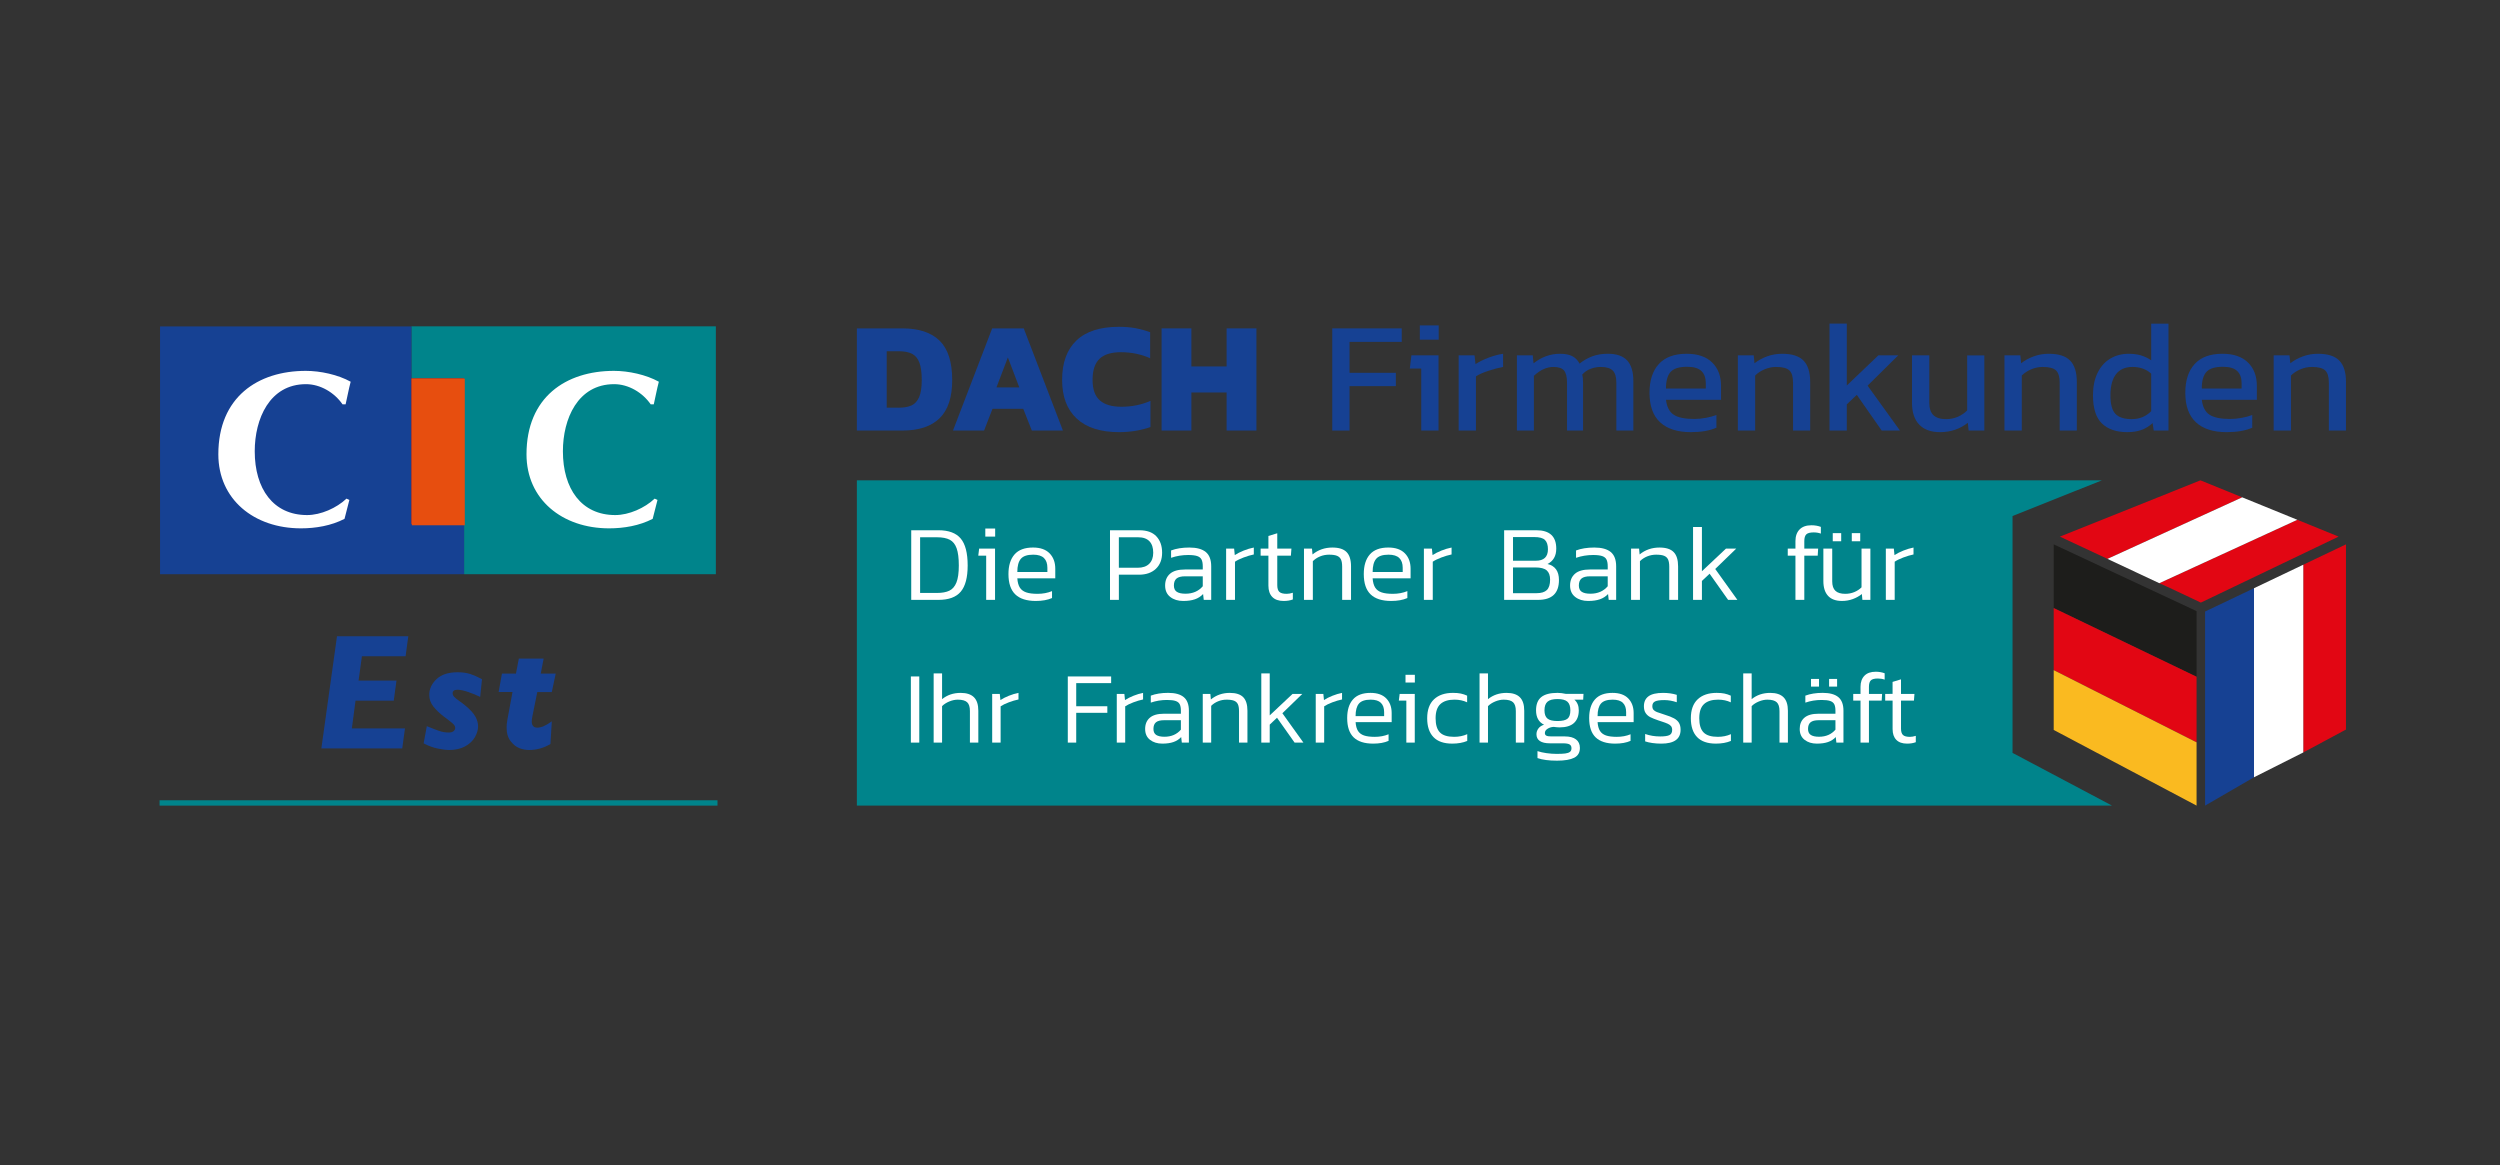 <?xml version="1.0" encoding="utf-8"?>
<!-- Generator: Adobe Illustrator 24.2.1, SVG Export Plug-In . SVG Version: 6.00 Build 0)  -->
<!DOCTYPE svg PUBLIC "-//W3C//DTD SVG 1.1//EN" "http://www.w3.org/Graphics/SVG/1.1/DTD/svg11.dtd">
<svg version="1.1" id="Ebene_4" xmlns:x="http://ns.adobe.com/Extensibility/1.0/" xmlns:i="http://ns.adobe.com/AdobeIllustrator/10.0/" xmlns:graph="http://ns.adobe.com/Graphs/1.0/"
	 xmlns="http://www.w3.org/2000/svg" xmlns:xlink="http://www.w3.org/1999/xlink" x="0px" y="0px" width="236px" height="110px"
	 viewBox="0 0 236 110" enable-background="new 0 0 236 110" xml:space="preserve">
<rect x="0" y="0" width="236" height="110" fill="#333333" stroke="none"/>
<rect y="0" fill="none" width="236" height="110"/>
<g>
	<g>
		<g>
			<g>
				<path fill="#164193" d="M38.543,60.065l-0.257,1.887h-4.122l-0.316,2.299h3.579l-0.257,1.895h-3.608l-0.346,2.612h5.012
					l-0.257,1.894h-7.635l1.476-10.587H38.543z"/>
			</g>
			<g>
				<path fill="#164193" d="M45.501,64.117l-0.173,1.67c-0.345-0.172-0.724-0.326-1.139-0.466c-0.415-0.139-0.743-0.209-0.985-0.209
					c-0.315,0-0.474,0.11-0.474,0.328c0,0.124,0.047,0.239,0.142,0.341c0.096,0.102,0.254,0.231,0.478,0.386
					c0.223,0.157,0.421,0.308,0.599,0.457c0.468,0.39,0.782,0.74,0.943,1.051c0.16,0.312,0.239,0.603,0.239,0.877
					c0,0.349-0.102,0.697-0.307,1.048c-0.204,0.351-0.514,0.638-0.929,0.864c-0.416,0.225-0.923,0.337-1.522,0.337
					c-0.236,0-0.575-0.043-1.012-0.129c-0.439-0.086-0.895-0.251-1.369-0.498l0.299-1.622c0.517,0.209,0.914,0.361,1.191,0.456
					c0.279,0.095,0.576,0.142,0.891,0.142c0.191,0,0.339-0.043,0.443-0.131c0.105-0.089,0.156-0.188,0.156-0.3
					c0-0.139-0.072-0.275-0.219-0.407c-0.145-0.132-0.432-0.357-0.86-0.672c-0.389-0.297-0.715-0.609-0.977-0.937
					c-0.262-0.326-0.394-0.694-0.394-1.104c0-0.561,0.229-1.058,0.686-1.489c0.458-0.433,1.122-0.648,1.995-0.648
					c0.463,0,0.867,0.057,1.208,0.17C44.753,63.747,45.116,63.908,45.501,64.117z"/>
				<path fill="#164193" d="M52.46,63.588l-0.37,1.741h-1.37l-0.467,2.311c-0.038,0.195-0.056,0.348-0.056,0.459
					c0,0.395,0.175,0.592,0.524,0.592c0.375,0,0.833-0.2,1.37-0.599l-0.131,2.144c-0.637,0.376-1.306,0.564-2.007,0.564
					c-0.306,0-0.606-0.054-0.898-0.164c-0.292-0.109-0.56-0.31-0.801-0.602c-0.287-0.339-0.431-0.784-0.431-1.337
					c0-0.246,0.024-0.503,0.077-0.772l0.48-2.597h-1.309l0.312-1.741h1.323l0.272-1.413h2.34l-0.272,1.413H52.46z"/>
			</g>
		</g>
		<rect x="15.063" y="75.545" fill="#00848B" width="52.669" height="0.505"/>
		<g>
			<polygon fill="#00848B" points="38.834,30.806 38.834,35.721 43.81,35.721 43.81,54.205 67.576,54.205 67.576,30.806 			"/>
			<polygon fill="#164193" points="15.108,30.815 15.108,54.205 43.81,54.205 43.81,49.475 38.834,49.475 38.834,35.721 
				38.834,30.815 			"/>
			<path fill="#FFFFFF" d="M32.98,47.194l-0.457,1.784c-1.246,0.648-2.72,0.898-4.113,0.898c-4.445,0-7.799-2.744-7.799-6.987
				c0-5.403,3.727-7.879,8.255-7.879c1.371,0,3.033,0.356,4.238,1.025c-0.187,0.705-0.312,1.41-0.478,2.134h-0.291
				c-0.769-1.117-2.098-1.904-3.449-1.904c-3.448,0-4.839,3.291-4.839,6.334c0,3.539,1.744,6.023,4.944,6.023
				c1.288,0,2.783-0.663,3.718-1.552L32.98,47.194z"/>
			<path fill="#FFFFFF" d="M62.068,47.194l-0.455,1.784c-1.247,0.648-2.722,0.898-4.113,0.898c-4.445,0-7.798-2.744-7.798-6.987
				c0-5.403,3.727-7.879,8.255-7.879c1.371,0,3.032,0.356,4.238,1.025c-0.187,0.705-0.311,1.41-0.478,2.134h-0.291
				c-0.769-1.117-2.098-1.904-3.449-1.904c-3.449,0-4.839,3.291-4.839,6.334c0,3.539,1.744,6.023,4.943,6.023
				c1.289,0,2.784-0.663,3.719-1.552L62.068,47.194z"/>
			<rect x="38.834" y="35.721" fill="#E23621" width="4.976" height="13.754"/>
			<rect x="15.063" y="30.806" fill="none" width="52.669" height="23.539"/>
			<rect x="38.879" y="35.751" fill="#E74E0F" width="4.996" height="13.835"/>
		</g>
	</g>
	<g>
		<g>
			<g>
				<path fill="#164193" d="M80.889,31h4.313c1.537,0,2.703,0.387,3.496,1.16c0.793,0.774,1.19,2.014,1.19,3.721
					c0,1.627-0.396,2.828-1.19,3.601c-0.793,0.774-1.959,1.161-3.496,1.161h-4.313V31z M84.841,38.487
					c0.499,0,0.904-0.073,1.213-0.217c0.31-0.145,0.546-0.405,0.712-0.779c0.164-0.375,0.247-0.911,0.247-1.61
					c0-0.709-0.074-1.26-0.224-1.654c-0.151-0.394-0.383-0.672-0.697-0.832c-0.314-0.159-0.731-0.239-1.25-0.239h-1.137v5.33H84.841
					z"/>
				<path fill="#164193" d="M93.661,31h2.98l3.698,9.643h-2.935l-0.808-2.051h-2.905l-0.794,2.051h-2.935L93.661,31z M96.222,36.571
					l-1.079-2.83l-1.078,2.83H96.222z"/>
				<path fill="#164193" d="M101.642,39.513c-0.919-0.853-1.378-2.069-1.378-3.646c0-1.628,0.452-2.87,1.356-3.729
					c0.903-0.859,2.239-1.287,4.005-1.287c0.569,0,1.086,0.042,1.55,0.126c0.463,0.086,0.93,0.213,1.399,0.383v2.455
					c-0.858-0.378-1.776-0.568-2.755-0.568c-0.918,0-1.594,0.209-2.029,0.628c-0.435,0.42-0.652,1.084-0.652,1.992
					c0,0.878,0.228,1.52,0.682,1.924c0.454,0.405,1.131,0.606,2.029,0.606c0.988,0,1.907-0.185,2.755-0.554v2.471
					c-0.927,0.32-1.917,0.48-2.965,0.48C103.894,40.793,102.561,40.367,101.642,39.513z"/>
				<path fill="#164193" d="M109.653,31h2.814v3.593h3.325V31h2.815v9.643h-2.815v-3.594h-3.325v3.594h-2.814V31z"/>
				<path fill="#164193" d="M125.764,31h6.559v1.273h-4.926v2.92h4.372v1.258h-4.372v4.193h-1.633V31z"/>
				<path fill="#164193" d="M134.165,34.788h-1.078l0.15-1.242h2.56v7.098h-1.632V34.788z M134.03,30.716h1.782v1.348h-1.782V30.716
					z"/>
				<path fill="#164193" d="M137.699,33.546h1.498l0.089,0.824c0.34-0.22,0.744-0.419,1.212-0.599
					c0.47-0.18,0.934-0.305,1.393-0.375v1.243c-0.429,0.08-0.893,0.202-1.393,0.367c-0.499,0.165-0.888,0.337-1.168,0.517v5.121
					h-1.632V33.546z"/>
				<path fill="#164193" d="M143.194,33.546h1.497l0.076,0.749c0.757-0.599,1.59-0.899,2.499-0.899c0.489,0,0.879,0.078,1.169,0.232
					c0.29,0.155,0.514,0.387,0.674,0.696c0.359-0.289,0.756-0.517,1.19-0.682c0.435-0.165,0.931-0.247,1.491-0.247
					c0.819,0,1.422,0.21,1.812,0.63c0.389,0.419,0.585,1.063,0.585,1.932v4.687h-1.603v-4.522c0-0.539-0.114-0.921-0.344-1.145
					c-0.23-0.225-0.604-0.337-1.123-0.337c-0.34,0-0.664,0.06-0.973,0.18c-0.31,0.12-0.569,0.299-0.779,0.538
					c0.049,0.19,0.075,0.435,0.075,0.734v4.552h-1.512v-4.508c0-0.538-0.093-0.923-0.277-1.152c-0.185-0.23-0.522-0.344-1.01-0.344
					c-0.629,0-1.244,0.279-1.842,0.838v5.167h-1.603V33.546z"/>
				<path fill="#164193" d="M156.715,39.865c-0.668-0.619-1.002-1.548-1.002-2.785c0-1.169,0.294-2.074,0.882-2.718
					c0.59-0.643,1.463-0.966,2.621-0.966c1.049,0,1.852,0.275,2.411,0.824c0.56,0.548,0.838,1.283,0.838,2.201v1.318h-5.197
					c0.081,0.679,0.326,1.15,0.735,1.415c0.409,0.265,1.052,0.397,1.931,0.397c0.359,0,0.727-0.035,1.1-0.105
					c0.375-0.069,0.707-0.159,0.996-0.269v1.198c-0.629,0.279-1.437,0.42-2.426,0.42C158.347,40.793,157.384,40.484,156.715,39.865z
					 M161.028,36.675v-0.494c0-0.509-0.14-0.896-0.418-1.16c-0.281-0.265-0.729-0.397-1.349-0.397c-0.739,0-1.255,0.16-1.549,0.479
					c-0.295,0.32-0.444,0.843-0.444,1.572H161.028z"/>
				<path fill="#164193" d="M164.052,33.546h1.498l0.075,0.749c0.339-0.27,0.733-0.487,1.181-0.652
					c0.45-0.165,0.93-0.247,1.439-0.247c0.919,0,1.587,0.215,2.007,0.645c0.418,0.429,0.629,1.097,0.629,2.006v4.597h-1.618v-4.522
					c0-0.549-0.114-0.934-0.344-1.153c-0.23-0.22-0.648-0.329-1.256-0.329c-0.371,0-0.732,0.074-1.086,0.224
					c-0.355,0.15-0.652,0.345-0.89,0.585v5.196h-1.633V33.546z"/>
				<path fill="#164193" d="M172.707,30.551h1.631v5.84l2.98-2.845h1.872l-2.89,2.859l3.053,4.238h-1.721l-2.351-3.369l-0.944,0.898
					v2.471h-1.631V30.551z"/>
				<path fill="#164193" d="M181.174,40.082c-0.454-0.474-0.681-1.16-0.681-2.059v-4.477h1.633v4.477
					c0,0.529,0.13,0.918,0.388,1.168c0.259,0.25,0.659,0.375,1.199,0.375c0.389,0,0.754-0.072,1.093-0.217
					c0.339-0.144,0.638-0.347,0.897-0.606v-5.196h1.618v7.098h-1.483l-0.075-0.733c-0.749,0.588-1.626,0.883-2.636,0.883
					C182.279,40.793,181.629,40.557,181.174,40.082z"/>
				<path fill="#164193" d="M189.222,33.546h1.498l0.076,0.749c0.339-0.27,0.733-0.487,1.183-0.652
					c0.449-0.165,0.927-0.247,1.437-0.247c0.918,0,1.587,0.215,2.006,0.645c0.419,0.429,0.629,1.097,0.629,2.006v4.597h-1.617
					v-4.522c0-0.549-0.115-0.934-0.345-1.153c-0.229-0.22-0.648-0.329-1.257-0.329c-0.37,0-0.732,0.074-1.086,0.224
					c-0.354,0.15-0.651,0.345-0.89,0.585v5.196h-1.634V33.546z"/>
				<path fill="#164193" d="M198.423,39.977c-0.563-0.543-0.845-1.429-0.845-2.657c0-0.829,0.145-1.538,0.434-2.126
					c0.289-0.589,0.688-1.036,1.197-1.341c0.509-0.304,1.094-0.457,1.752-0.457c0.418,0,0.798,0.05,1.139,0.15
					c0.338,0.1,0.663,0.254,0.973,0.464v-3.458h1.631v10.092h-1.393l-0.104-0.704c-0.329,0.299-0.684,0.517-1.064,0.652
					c-0.378,0.134-0.823,0.202-1.332,0.202C199.784,40.793,198.988,40.522,198.423,39.977z M203.073,38.817v-3.549
					c-0.47-0.42-1.058-0.629-1.767-0.629c-0.689,0-1.207,0.231-1.557,0.689c-0.35,0.459-0.524,1.128-0.524,2.006
					c0,0.829,0.158,1.407,0.472,1.737c0.314,0.329,0.83,0.494,1.551,0.494C201.976,39.565,202.583,39.315,203.073,38.817z"/>
				<path fill="#164193" d="M207.296,39.865c-0.669-0.619-1.003-1.548-1.003-2.785c0-1.169,0.294-2.074,0.884-2.718
					c0.588-0.643,1.462-0.966,2.619-0.966c1.048,0,1.852,0.275,2.412,0.824c0.558,0.548,0.838,1.283,0.838,2.201v1.318h-5.196
					c0.08,0.679,0.325,1.15,0.735,1.415c0.409,0.265,1.052,0.397,1.93,0.397c0.359,0,0.727-0.035,1.101-0.105
					c0.375-0.069,0.707-0.159,0.996-0.269v1.198c-0.628,0.279-1.437,0.42-2.425,0.42C208.927,40.793,207.964,40.484,207.296,39.865z
					 M211.609,36.675v-0.494c0-0.509-0.14-0.896-0.421-1.16c-0.28-0.265-0.728-0.397-1.347-0.397c-0.739,0-1.255,0.16-1.549,0.479
					c-0.295,0.32-0.443,0.843-0.443,1.572H211.609z"/>
				<path fill="#164193" d="M214.632,33.546h1.497l0.076,0.749c0.339-0.27,0.733-0.487,1.184-0.652
					c0.449-0.165,0.928-0.247,1.437-0.247c0.917,0,1.586,0.215,2.004,0.645c0.421,0.429,0.63,1.097,0.63,2.006v4.597h-1.617v-4.522
					c0-0.549-0.115-0.934-0.343-1.153c-0.23-0.22-0.649-0.329-1.259-0.329c-0.369,0-0.731,0.074-1.085,0.224
					c-0.354,0.15-0.652,0.345-0.89,0.585v5.196h-1.633V33.546z"/>
			</g>
		</g>
		<g>
			<polygon fill="#00848B" points="189.983,71.073 189.983,48.714 198.413,45.344 80.889,45.344 80.889,76.049 199.374,76.049 			
				"/>
			<g>
				<g>
					<polygon fill="#164193" points="208.161,57.727 212.778,55.527 212.778,73.374 208.161,76.049 					"/>
					<polygon fill="#E20613" points="217.431,53.308 221.46,51.388 221.46,68.868 217.431,71.031 					"/>
					<polygon fill="#E20613" points="194.456,50.657 198.945,52.758 211.664,46.948 207.722,45.344 					"/>
					<path fill="#E20613" d="M203.836,55.054c0.146,0.035,3.923,1.832,3.923,1.832l13.006-6.23l-3.898-1.588L203.836,55.054z"/>
					<polygon fill="#1D1D1B" points="193.87,51.388 207.356,57.691 207.356,63.884 193.87,57.399 					"/>
					<polygon fill="#E20613" points="207.356,63.884 207.356,70.077 193.87,63.261 193.87,57.399 					"/>
					<polygon fill="#FABA20" points="207.356,70.077 207.356,76.049 193.87,68.906 193.87,63.261 					"/>
				</g>
				<polygon fill="#FFFFFF" points="198.945,52.758 203.836,55.054 216.867,49.069 211.664,46.948 				"/>
				<polygon fill="#FFFFFF" points="217.431,53.308 212.778,55.527 212.778,73.374 217.431,71.031 				"/>
			</g>
			<g>
				<path fill="#FFFFFF" d="M90.696,55.853c-0.436,0.517-1.137,0.775-2.104,0.775H86.02v-6.573h2.572c0.96,0,1.659,0.26,2.098,0.78
					c0.439,0.521,0.658,1.37,0.658,2.547C91.349,54.512,91.131,55.336,90.696,55.853z M90.308,51.765
					c-0.136-0.385-0.353-0.656-0.648-0.812c-0.296-0.156-0.703-0.235-1.22-0.235h-1.582v5.257h1.582c0.49,0,0.884-0.071,1.179-0.214
					c0.296-0.143,0.519-0.402,0.668-0.776c0.15-0.374,0.225-0.908,0.225-1.602C90.512,52.688,90.444,52.149,90.308,51.765z"/>
				<path fill="#FFFFFF" d="M93.932,56.628h-0.837v-4.175h-0.746l0.082-0.664h1.501V56.628z M93.013,50.657v-0.765h0.93v0.765
					H93.013z"/>
				<path fill="#FFFFFF" d="M96.274,55.47c0.133,0.208,0.331,0.357,0.597,0.449c0.266,0.093,0.623,0.138,1.072,0.138
					c0.497,0,0.953-0.084,1.368-0.256v0.654c-0.414,0.184-0.925,0.275-1.53,0.275c-0.864,0-1.511-0.207-1.94-0.622
					c-0.429-0.415-0.643-1.055-0.643-1.92c0-0.796,0.191-1.412,0.572-1.848c0.381-0.436,0.963-0.653,1.746-0.653
					c0.688,0,1.21,0.184,1.567,0.551c0.358,0.368,0.535,0.851,0.535,1.45v0.909h-3.582C96.061,54.971,96.141,55.262,96.274,55.47z
					 M96.366,52.755c-0.22,0.262-0.331,0.675-0.331,1.24h2.838v-0.398c0-0.402-0.107-0.708-0.322-0.919
					c-0.215-0.211-0.553-0.317-1.016-0.317C96.977,52.361,96.587,52.492,96.366,52.755z"/>
				<path fill="#FFFFFF" d="M109.116,53.694c-0.392,0.371-0.924,0.557-1.597,0.557h-1.898v2.378h-0.837v-6.573h2.777
					c0.708,0,1.241,0.192,1.602,0.576c0.361,0.385,0.541,0.9,0.541,1.547C109.703,52.817,109.507,53.323,109.116,53.694z
					 M108.488,53.219c0.252-0.252,0.377-0.599,0.377-1.041c0-0.47-0.118-0.83-0.357-1.082c-0.238-0.252-0.595-0.378-1.072-0.378
					h-1.816v2.879h1.766C107.869,53.597,108.237,53.471,108.488,53.219z"/>
				<path fill="#FFFFFF" d="M113.572,56.078c-0.212,0.224-0.468,0.389-0.771,0.495c-0.303,0.106-0.671,0.158-1.108,0.158
					c-0.489,0-0.897-0.125-1.22-0.378c-0.323-0.25-0.485-0.611-0.485-1.081c0-0.47,0.153-0.839,0.46-1.108
					c0.306-0.269,0.776-0.403,1.409-0.403h1.684v-0.296c0-0.272-0.038-0.485-0.113-0.638c-0.075-0.153-0.21-0.264-0.407-0.332
					c-0.198-0.068-0.484-0.102-0.858-0.102c-0.566,0-1.103,0.089-1.613,0.265v-0.694c0.483-0.184,1.058-0.276,1.725-0.276
					c0.695,0,1.211,0.141,1.552,0.424c0.341,0.282,0.511,0.733,0.511,1.353v3.164h-0.704L113.572,56.078z M111.877,54.403
					c-0.374,0-0.645,0.07-0.811,0.209c-0.167,0.14-0.25,0.359-0.25,0.659c0,0.279,0.092,0.478,0.275,0.597
					c0.184,0.119,0.456,0.178,0.817,0.178c0.687,0,1.232-0.234,1.633-0.704v-0.939H111.877z"/>
				<path fill="#FFFFFF" d="M116.563,52.402c0.238-0.156,0.519-0.299,0.842-0.429c0.323-0.129,0.642-0.224,0.955-0.285v0.653
					c-0.299,0.061-0.621,0.157-0.965,0.286c-0.344,0.13-0.614,0.262-0.812,0.398v3.603h-0.837V51.79h0.756L116.563,52.402z"/>
				<path fill="#FFFFFF" d="M119.738,51.79v-1.194l0.836-0.256v1.45h1.337l-0.051,0.664h-1.286v2.787c0,0.3,0.066,0.511,0.199,0.633
					c0.133,0.123,0.362,0.183,0.69,0.183c0.176,0,0.371-0.034,0.581-0.102v0.633c-0.251,0.096-0.54,0.143-0.868,0.143
					c-0.469,0-0.826-0.125-1.072-0.378c-0.245-0.25-0.367-0.608-0.367-1.071v-2.828h-0.735V51.79H119.738z"/>
				<path fill="#FFFFFF" d="M126.699,56.628v-3.134c0-0.293-0.037-0.519-0.112-0.679c-0.076-0.16-0.199-0.276-0.373-0.347
					c-0.174-0.071-0.424-0.107-0.75-0.107c-0.301,0-0.582,0.055-0.847,0.163c-0.265,0.109-0.494,0.259-0.684,0.449v3.654h-0.837
					V51.79h0.755l0.051,0.551c0.532-0.436,1.158-0.653,1.879-0.653c0.612,0,1.058,0.143,1.337,0.429
					c0.279,0.286,0.419,0.735,0.419,1.348v3.164H126.699z"/>
				<path fill="#FFFFFF" d="M129.818,55.47c0.133,0.208,0.331,0.357,0.597,0.449c0.265,0.093,0.622,0.138,1.072,0.138
					c0.496,0,0.952-0.084,1.368-0.256v0.654c-0.415,0.184-0.926,0.275-1.531,0.275c-0.865,0-1.51-0.207-1.94-0.622
					c-0.429-0.415-0.643-1.055-0.643-1.92c0-0.796,0.191-1.412,0.571-1.848c0.381-0.436,0.963-0.653,1.746-0.653
					c0.687,0,1.208,0.184,1.567,0.551c0.357,0.368,0.535,0.851,0.535,1.45v0.909h-3.584
					C129.605,54.971,129.684,55.262,129.818,55.47z M129.909,52.755c-0.22,0.262-0.332,0.675-0.332,1.24h2.838v-0.398
					c0-0.402-0.107-0.708-0.322-0.919c-0.214-0.211-0.553-0.317-1.015-0.317C130.52,52.361,130.13,52.492,129.909,52.755z"/>
				<path fill="#FFFFFF" d="M135.233,52.402c0.238-0.156,0.519-0.299,0.842-0.429c0.323-0.129,0.641-0.224,0.954-0.285v0.653
					c-0.299,0.061-0.621,0.157-0.964,0.286c-0.344,0.13-0.615,0.262-0.812,0.398v3.603h-0.837V51.79h0.755L135.233,52.402z"/>
				<path fill="#FFFFFF" d="M145.196,56.628h-3.206v-6.573h3.042c1.252,0,1.879,0.578,1.879,1.735c0,0.354-0.072,0.652-0.215,0.893
					c-0.142,0.242-0.347,0.427-0.612,0.557c0.721,0.177,1.081,0.681,1.081,1.511C147.165,56.003,146.509,56.628,145.196,56.628z
					 M145.844,50.973c-0.187-0.184-0.526-0.275-1.015-0.275h-2.001v2.235h2.154c0.762,0,1.144-0.36,1.144-1.082
					C146.125,51.45,146.03,51.157,145.844,50.973z M146.022,55.7c0.204-0.198,0.307-0.524,0.307-0.981
					c0-0.394-0.106-0.685-0.317-0.872c-0.21-0.187-0.576-0.281-1.091-0.281h-2.094v2.43h2.226
					C145.495,55.996,145.818,55.897,146.022,55.7z"/>
				<path fill="#FFFFFF" d="M151.801,56.078c-0.212,0.224-0.468,0.389-0.772,0.495c-0.302,0.106-0.671,0.158-1.108,0.158
					c-0.49,0-0.897-0.125-1.22-0.378c-0.323-0.25-0.486-0.611-0.486-1.081c0-0.47,0.154-0.839,0.461-1.108
					c0.306-0.269,0.775-0.403,1.409-0.403h1.684v-0.296c0-0.272-0.038-0.485-0.113-0.638c-0.075-0.153-0.21-0.264-0.407-0.332
					c-0.198-0.068-0.484-0.102-0.858-0.102c-0.566,0-1.103,0.089-1.613,0.265v-0.694c0.483-0.184,1.058-0.276,1.725-0.276
					c0.694,0,1.21,0.141,1.552,0.424c0.341,0.282,0.51,0.733,0.51,1.353v3.164h-0.704L151.801,56.078z M150.106,54.403
					c-0.374,0-0.645,0.07-0.812,0.209c-0.167,0.14-0.25,0.359-0.25,0.659c0,0.279,0.092,0.478,0.276,0.597
					c0.183,0.119,0.455,0.178,0.816,0.178c0.687,0,1.232-0.234,1.633-0.704v-0.939H150.106z"/>
				<path fill="#FFFFFF" d="M157.578,56.628v-3.134c0-0.293-0.039-0.519-0.113-0.679c-0.074-0.16-0.198-0.276-0.372-0.347
					c-0.173-0.071-0.423-0.107-0.75-0.107c-0.299,0-0.581,0.055-0.847,0.163c-0.266,0.109-0.494,0.259-0.685,0.449v3.654h-0.838
					V51.79h0.756l0.051,0.551c0.53-0.436,1.156-0.653,1.877-0.653c0.613,0,1.06,0.143,1.337,0.429
					c0.281,0.286,0.418,0.735,0.418,1.348v3.164H157.578z"/>
				<path fill="#FFFFFF" d="M164.009,56.628h-0.877l-1.746-2.47l-0.725,0.684v1.787h-0.837v-6.88h0.837v4.175l2.267-2.133h0.969
					l-1.98,1.92L164.009,56.628z"/>
				<path fill="#FFFFFF" d="M171.889,49.738v0.633c-0.211-0.075-0.435-0.112-0.674-0.112c-0.341,0-0.574,0.061-0.699,0.184
					c-0.126,0.122-0.189,0.337-0.189,0.643v0.704h1.306l-0.041,0.664h-1.265v4.175h-0.837v-4.175h-0.726V51.79h0.726v-0.704
					c0-0.47,0.129-0.838,0.388-1.103c0.259-0.265,0.632-0.398,1.122-0.398C171.32,49.585,171.617,49.636,171.889,49.738z"/>
				<path fill="#FFFFFF" d="M172.962,51.79v3.093c0,0.402,0.099,0.698,0.3,0.888c0.2,0.192,0.513,0.286,0.934,0.286
					c0.299,0,0.581-0.054,0.847-0.163c0.265-0.109,0.494-0.259,0.685-0.449V51.79h0.836v4.838h-0.754l-0.05-0.551
					c-0.245,0.197-0.53,0.355-0.853,0.475c-0.323,0.119-0.665,0.178-1.025,0.178c-0.58,0-1.015-0.16-1.312-0.479
					c-0.296-0.321-0.444-0.786-0.444-1.399V51.79H172.962z M173.012,50.33h0.797v0.766h-0.797V50.33z M174.809,50.33h0.797v0.766
					h-0.797V50.33z"/>
				<path fill="#FFFFFF" d="M178.84,52.402c0.239-0.156,0.519-0.299,0.842-0.429c0.323-0.129,0.643-0.224,0.954-0.285v0.653
					c-0.3,0.061-0.621,0.157-0.964,0.286c-0.344,0.13-0.615,0.262-0.813,0.398v3.603h-0.836V51.79h0.755L178.84,52.402z"/>
				<path fill="#FFFFFF" d="M85.985,63.857h0.795v6.245h-0.795V63.857z"/>
				<path fill="#FFFFFF" d="M91.56,70.102v-2.977c0-0.395-0.087-0.672-0.262-0.833c-0.175-0.161-0.468-0.244-0.882-0.244
					c-0.259,0-0.526,0.057-0.801,0.17c-0.274,0.113-0.502,0.26-0.683,0.441v3.443h-0.795v-6.535h0.795V66
					c0.484-0.394,1.069-0.591,1.755-0.591c0.562,0,0.98,0.137,1.255,0.412c0.275,0.274,0.412,0.699,0.412,1.275v3.006H91.56z"/>
				<path fill="#FFFFFF" d="M94.439,66.087c0.226-0.149,0.493-0.285,0.799-0.407c0.308-0.123,0.609-0.213,0.907-0.271v0.621
					c-0.285,0.058-0.59,0.149-0.916,0.271c-0.327,0.124-0.583,0.249-0.771,0.377v3.424h-0.796v-4.597h0.718L94.439,66.087z"/>
				<path fill="#FFFFFF" d="M100.8,63.857h4.092v0.63h-3.297v2.183h2.937v0.62h-2.937v2.812H100.8V63.857z"/>
				<path fill="#FFFFFF" d="M106.2,66.087c0.226-0.149,0.493-0.285,0.8-0.407c0.307-0.123,0.609-0.213,0.906-0.271v0.621
					c-0.284,0.058-0.59,0.149-0.915,0.271c-0.328,0.124-0.584,0.249-0.772,0.377v3.424h-0.795v-4.597h0.717L106.2,66.087z"/>
				<path fill="#FFFFFF" d="M111.504,69.578c-0.2,0.213-0.444,0.371-0.732,0.47c-0.288,0.101-0.639,0.15-1.051,0.15
					c-0.466,0-0.852-0.119-1.16-0.359c-0.307-0.238-0.46-0.582-0.46-1.028c0-0.445,0.145-0.797,0.436-1.052
					c0.291-0.255,0.737-0.383,1.339-0.383h1.6v-0.281c0-0.259-0.035-0.461-0.107-0.606c-0.071-0.145-0.2-0.251-0.387-0.314
					c-0.188-0.066-0.46-0.098-0.815-0.098c-0.537,0-1.047,0.084-1.532,0.252v-0.66c0.459-0.174,1.005-0.262,1.638-0.262
					c0.659,0,1.15,0.134,1.474,0.402c0.323,0.268,0.484,0.697,0.484,1.285v3.006h-0.668L111.504,69.578z M109.894,67.988
					c-0.356,0-0.613,0.066-0.771,0.198c-0.159,0.133-0.238,0.341-0.238,0.625c0,0.266,0.088,0.454,0.262,0.568
					c0.175,0.112,0.433,0.17,0.776,0.17c0.653,0,1.17-0.223,1.552-0.669v-0.891H109.894z"/>
				<path fill="#FFFFFF" d="M116.963,70.102v-2.977c0-0.277-0.036-0.492-0.107-0.644c-0.07-0.152-0.189-0.262-0.354-0.33
					c-0.164-0.068-0.402-0.103-0.712-0.103c-0.285,0-0.553,0.052-0.804,0.156c-0.252,0.103-0.469,0.245-0.65,0.426v3.472h-0.796
					v-4.597h0.718l0.048,0.524c0.505-0.413,1.099-0.621,1.784-0.621c0.582,0,1.006,0.135,1.271,0.407
					c0.265,0.271,0.397,0.698,0.397,1.28v3.006H116.963z"/>
				<path fill="#FFFFFF" d="M123.042,70.102h-0.833l-1.659-2.347l-0.688,0.65v1.697h-0.795v-6.535h0.795v3.965l2.153-2.026h0.921
					l-1.88,1.823L123.042,70.102z"/>
				<path fill="#FFFFFF" d="M124.982,66.087c0.225-0.149,0.492-0.285,0.8-0.407c0.307-0.123,0.609-0.213,0.907-0.271v0.621
					c-0.285,0.058-0.59,0.149-0.917,0.271c-0.326,0.124-0.583,0.249-0.77,0.377v3.424h-0.796v-4.597h0.718L124.982,66.087z"/>
				<path fill="#FFFFFF" d="M128.196,69.001c0.127,0.198,0.315,0.34,0.567,0.427c0.252,0.087,0.592,0.13,1.019,0.13
					c0.472,0,0.905-0.08,1.299-0.243v0.622c-0.394,0.174-0.879,0.261-1.454,0.261c-0.822,0-1.435-0.198-1.843-0.591
					c-0.407-0.394-0.61-1.002-0.61-1.823c0-0.757,0.181-1.342,0.543-1.755c0.362-0.413,0.914-0.621,1.658-0.621
					c0.653,0,1.149,0.174,1.489,0.523c0.339,0.35,0.509,0.808,0.509,1.378v0.862h-3.404
					C127.993,68.528,128.07,68.804,128.196,69.001z M128.282,66.422c-0.21,0.249-0.315,0.641-0.315,1.178h2.695v-0.378
					c0-0.381-0.102-0.672-0.305-0.873c-0.204-0.201-0.525-0.302-0.965-0.302C128.863,66.048,128.492,66.173,128.282,66.422z"/>
				<path fill="#FFFFFF" d="M133.553,70.102h-0.795v-3.966h-0.708l0.078-0.631h1.426V70.102z M132.68,64.429v-0.726h0.882v0.726
					H132.68z"/>
				<path fill="#FFFFFF" d="M137.092,70.198c-0.789,0-1.381-0.205-1.774-0.616c-0.395-0.41-0.592-1.003-0.592-1.779
					c0-0.788,0.215-1.384,0.645-1.789c0.43-0.403,1.026-0.606,1.789-0.606c0.291,0,0.536,0.021,0.736,0.063
					c0.2,0.042,0.401,0.108,0.601,0.199v0.63c-0.349-0.167-0.747-0.253-1.192-0.253c-0.588,0-1.032,0.14-1.333,0.418
					c-0.3,0.277-0.451,0.723-0.451,1.338c0,0.614,0.136,1.06,0.408,1.338c0.27,0.278,0.721,0.416,1.347,0.416
					c0.447,0,0.857-0.083,1.232-0.252v0.64C138.101,70.115,137.628,70.198,137.092,70.198z"/>
				<path fill="#FFFFFF" d="M143.094,70.102v-2.977c0-0.395-0.088-0.672-0.262-0.833c-0.174-0.161-0.468-0.244-0.882-0.244
					c-0.26,0-0.526,0.057-0.8,0.17c-0.274,0.113-0.503,0.26-0.684,0.441v3.443h-0.796v-6.535h0.796V66
					c0.484-0.394,1.069-0.591,1.754-0.591c0.564,0,0.981,0.137,1.255,0.412c0.276,0.274,0.413,0.699,0.413,1.275v3.006H143.094z"/>
				<path fill="#FFFFFF" d="M148.169,70.276c-0.119-0.072-0.331-0.107-0.636-0.107h-1.221c-0.42,0-0.736-0.072-0.951-0.218
					c-0.213-0.145-0.319-0.357-0.319-0.636c0-0.2,0.06-0.382,0.184-0.548c0.123-0.165,0.3-0.282,0.533-0.354
					c-0.504-0.245-0.756-0.698-0.756-1.357c0-0.57,0.165-0.986,0.494-1.252c0.329-0.265,0.84-0.397,1.533-0.397
					c0.238,0,0.503,0.033,0.795,0.096h1.658l-0.03,0.543h-0.833c0.278,0.24,0.417,0.576,0.417,1.01c0,0.518-0.151,0.914-0.451,1.192
					c-0.3,0.278-0.755,0.417-1.363,0.417c-0.135,0-0.323-0.017-0.562-0.048c-0.214,0.013-0.404,0.072-0.572,0.179
					c-0.168,0.106-0.253,0.24-0.253,0.402c0,0.116,0.045,0.198,0.136,0.247c0.09,0.049,0.249,0.073,0.475,0.073h1.271
					c0.458,0,0.811,0.093,1.056,0.281c0.246,0.187,0.368,0.455,0.368,0.805c0,0.434-0.179,0.742-0.537,0.926
					c-0.359,0.184-0.9,0.277-1.625,0.277c-0.769,0-1.383-0.082-1.842-0.243v-0.659c0.252,0.084,0.538,0.149,0.858,0.193
					c0.32,0.045,0.635,0.069,0.946,0.069c0.355,0,0.63-0.013,0.824-0.039c0.194-0.027,0.34-0.077,0.436-0.151
					c0.097-0.074,0.145-0.189,0.145-0.344C148.349,70.466,148.289,70.347,148.169,70.276z M147.976,67.842
					c0.177-0.148,0.266-0.41,0.266-0.785c0-0.376-0.092-0.647-0.276-0.815c-0.184-0.168-0.497-0.252-0.935-0.252
					c-0.434,0-0.747,0.082-0.941,0.247c-0.194,0.165-0.291,0.438-0.291,0.82c0,0.361,0.093,0.62,0.281,0.775
					c0.187,0.156,0.504,0.233,0.95,0.233C147.482,68.065,147.798,67.992,147.976,67.842z"/>
				<path fill="#FFFFFF" d="M151.04,69.001c0.126,0.198,0.315,0.34,0.567,0.427c0.253,0.087,0.592,0.13,1.018,0.13
					c0.472,0,0.905-0.08,1.299-0.243v0.622c-0.393,0.174-0.879,0.261-1.454,0.261c-0.82,0-1.434-0.198-1.842-0.591
					c-0.407-0.394-0.611-1.002-0.611-1.823c0-0.757,0.18-1.342,0.543-1.755c0.362-0.413,0.914-0.621,1.658-0.621
					c0.653,0,1.149,0.174,1.489,0.523c0.339,0.35,0.508,0.808,0.508,1.378v0.862h-3.403
					C150.837,68.528,150.914,68.804,151.04,69.001z M151.126,66.422c-0.21,0.249-0.314,0.641-0.314,1.178h2.695v-0.378
					c0-0.381-0.101-0.672-0.306-0.873c-0.203-0.201-0.525-0.302-0.965-0.302C151.706,66.048,151.337,66.173,151.126,66.422z"/>
				<path fill="#FFFFFF" d="M157.745,68.546c-0.072-0.088-0.175-0.162-0.307-0.223c-0.132-0.062-0.34-0.138-0.624-0.229
					l-0.263-0.087c-0.323-0.109-0.576-0.212-0.76-0.305c-0.184-0.093-0.331-0.223-0.441-0.387c-0.111-0.166-0.165-0.381-0.165-0.645
					c0-0.413,0.145-0.727,0.435-0.941c0.291-0.213,0.748-0.32,1.367-0.32c0.479,0,0.912,0.061,1.301,0.184v0.699
					c-0.408-0.136-0.799-0.204-1.174-0.204c-0.413,0-0.707,0.043-0.877,0.126c-0.172,0.084-0.257,0.233-0.257,0.446
					c0,0.149,0.037,0.265,0.112,0.349c0.073,0.084,0.18,0.153,0.32,0.209c0.138,0.055,0.382,0.137,0.731,0.247
					c0.382,0.116,0.678,0.233,0.888,0.349c0.21,0.116,0.366,0.259,0.466,0.427c0.099,0.168,0.15,0.385,0.15,0.649
					c0,0.873-0.608,1.309-1.822,1.309c-0.291,0-0.574-0.019-0.844-0.058c-0.272-0.039-0.497-0.091-0.679-0.155v-0.698
					c0.439,0.155,0.912,0.233,1.416,0.233c0.419,0,0.714-0.044,0.882-0.131c0.168-0.087,0.252-0.25,0.252-0.49
					C157.851,68.751,157.815,68.633,157.745,68.546z"/>
				<path fill="#FFFFFF" d="M161.981,70.198c-0.788,0-1.38-0.205-1.774-0.616c-0.395-0.41-0.591-1.003-0.591-1.779
					c0-0.788,0.215-1.384,0.645-1.789c0.429-0.403,1.026-0.606,1.789-0.606c0.291,0,0.536,0.021,0.736,0.063
					c0.2,0.042,0.401,0.108,0.601,0.199v0.63c-0.35-0.167-0.747-0.253-1.193-0.253c-0.588,0-1.032,0.14-1.332,0.418
					c-0.301,0.277-0.452,0.723-0.452,1.338c0,0.614,0.136,1.06,0.408,1.338c0.271,0.278,0.721,0.416,1.348,0.416
					c0.447,0,0.857-0.083,1.232-0.252v0.64C162.99,70.115,162.518,70.198,161.981,70.198z"/>
				<path fill="#FFFFFF" d="M167.984,70.102v-2.977c0-0.395-0.088-0.672-0.263-0.833c-0.174-0.161-0.468-0.244-0.881-0.244
					c-0.26,0-0.526,0.057-0.801,0.17c-0.275,0.113-0.503,0.26-0.683,0.441v3.443h-0.796v-6.535h0.796V66
					c0.484-0.394,1.069-0.591,1.754-0.591c0.563,0,0.981,0.137,1.255,0.412c0.275,0.274,0.413,0.699,0.413,1.275v3.006H167.984z"/>
				<path fill="#FFFFFF" d="M173.296,69.578c-0.2,0.213-0.444,0.371-0.732,0.47c-0.287,0.101-0.639,0.15-1.053,0.15
					c-0.465,0-0.852-0.119-1.158-0.359c-0.307-0.238-0.46-0.582-0.46-1.028c0-0.445,0.144-0.797,0.435-1.052
					c0.291-0.255,0.738-0.383,1.339-0.383h1.599v-0.281c0-0.259-0.035-0.461-0.107-0.606c-0.071-0.145-0.2-0.251-0.387-0.314
					c-0.188-0.066-0.46-0.098-0.816-0.098c-0.536,0-1.046,0.084-1.531,0.252v-0.66c0.459-0.174,1.005-0.262,1.639-0.262
					c0.658,0,1.15,0.134,1.474,0.402c0.323,0.268,0.484,0.697,0.484,1.285v3.006h-0.669L173.296,69.578z M171.686,67.988
					c-0.356,0-0.611,0.066-0.771,0.198c-0.158,0.133-0.237,0.341-0.237,0.625c0,0.266,0.088,0.454,0.262,0.568
					c0.174,0.112,0.432,0.17,0.774,0.17c0.654,0,1.171-0.223,1.552-0.669v-0.891H171.686z M170.959,64.09h0.756v0.726h-0.756V64.09z
					 M172.666,64.09h0.756v0.726h-0.756V64.09z"/>
				<path fill="#FFFFFF" d="M177.911,63.556v0.602c-0.2-0.071-0.412-0.107-0.64-0.107c-0.323,0-0.544,0.058-0.663,0.175
					c-0.119,0.117-0.18,0.32-0.18,0.61v0.669h1.242l-0.039,0.631h-1.203v3.966h-0.795v-3.966h-0.688v-0.631h0.688v-0.669
					c0-0.446,0.123-0.794,0.369-1.047c0.245-0.253,0.601-0.378,1.066-0.378C177.372,63.412,177.653,63.46,177.911,63.556z"/>
				<path fill="#FFFFFF" d="M178.659,65.505v-1.134l0.795-0.242v1.376h1.271l-0.049,0.631h-1.221v2.647
					c0,0.284,0.064,0.485,0.188,0.601c0.126,0.117,0.344,0.175,0.655,0.175c0.168,0,0.353-0.033,0.553-0.097v0.601
					c-0.24,0.09-0.513,0.135-0.823,0.135c-0.447,0-0.786-0.119-1.018-0.359c-0.233-0.238-0.349-0.578-0.349-1.018v-2.686h-0.699
					v-0.631H178.659z"/>
			</g>
		</g>
	</g>
</g>
</svg>
